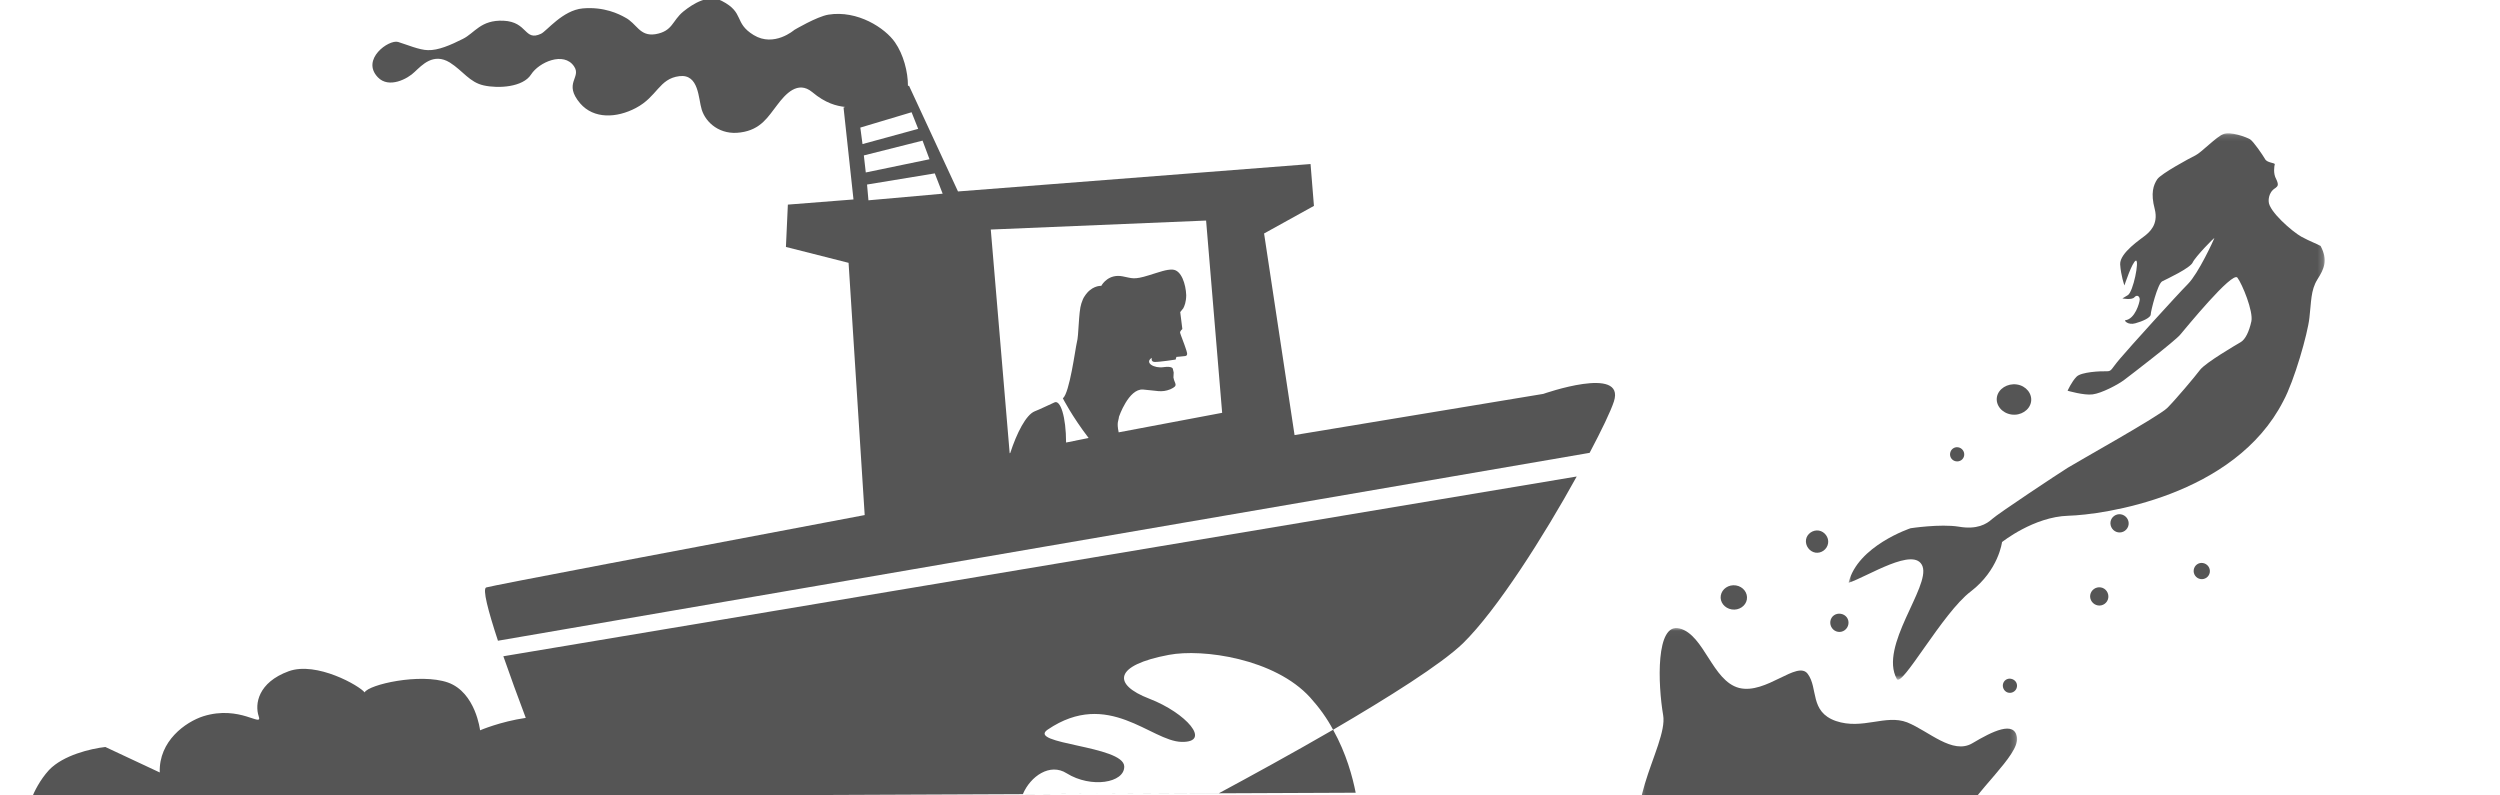 <?xml version="1.0" encoding="UTF-8"?>
<svg width="440px" height="140px" viewBox="0 0 440 140" version="1.1" xmlns="http://www.w3.org/2000/svg" xmlns:xlink="http://www.w3.org/1999/xlink">
    <!-- Generator: Sketch 50.2 (55047) - http://www.bohemiancoding.com/sketch -->
    <title>Regina del mare</title>
    <desc>Created with Sketch.</desc>
    <defs>
        <polygon id="path-1" points="0.007 0.138 83.804 0.138 83.804 96.309 0.007 96.309"></polygon>
        <polygon id="path-3" points="0.242 0.019 66.828 0.019 66.828 44.306 0.242 44.306"></polygon>
    </defs>
    <g id="Regina-del-mare" stroke="none" stroke-width="1" fill="none" fill-rule="evenodd">
        <g id="Prefooter" transform="translate(207.859, 77.602) rotate(2) translate(-207.859, -77.602) translate(2.859, -7.898)">
            <g id="Page-1" transform="translate(204.699, 85.652) rotate(-2) translate(-204.699, -85.652) translate(2.699, 7.652)">
                <path d="M154.886,20.011 L156.048,22.936 L146.248,25.615 L145.864,22.712 L154.886,20.011 Z M158.042,28.284 L146.824,30.611 L146.483,27.611 L156.816,25.007 L158.042,28.284 Z M160.356,34.347 L147.293,35.51 L147.048,32.735 L158.97,30.771 L160.356,34.347 Z M206.72,39.075 L209.546,72.912 L191.333,76.349 C190.949,74.513 191.323,74.353 191.386,73.606 C191.386,73.606 193.082,68.643 195.609,68.813 C198.019,68.995 198.862,69.4 200.429,68.771 C201.975,68.066 201.154,67.863 200.973,66.689 L201.016,65.814 L200.866,65.173 C200.866,65.173 200.824,64.65 199.224,64.875 C197.603,65.131 195.801,64.106 197.166,63.231 C197.166,63.231 196.942,63.935 197.657,63.957 C198.478,63.989 201.357,63.54 201.357,63.54 L201.495,63.071 C201.495,63.071 202.476,62.996 203.063,62.921 C203.628,62.815 203.308,62.142 203.138,61.598 C202.978,61.043 202.221,59.153 202.146,58.833 C202.093,58.524 202.54,58.161 202.54,58.161 L202.167,55.183 C202.391,54.958 202.583,54.617 202.658,54.574 L202.69,54.542 C202.914,54.126 203.212,53.411 203.223,52.204 C203.148,50.272 202.37,47.796 200.834,47.711 C199.747,47.647 198.552,48.127 196.686,48.693 C193.914,49.568 193.679,49.194 192.037,48.896 C189.606,48.415 188.454,50.251 188.305,50.518 L188.273,50.571 C188.017,50.55 186.492,50.582 185.33,52.407 C185.127,52.685 184.956,53.08 184.765,53.667 C184.253,55.172 184.327,59.345 183.975,60.509 C183.698,61.651 182.696,69.432 181.512,70.361 C181.512,70.361 183.09,73.489 186.044,77.342 L182.077,78.143 C182.077,73.617 181.075,70.543 180.019,71.087 C179.316,71.396 177.364,72.346 176.564,72.645 C175.018,73.254 173.387,76.499 172.256,79.968 L172.15,80.032 L168.823,40.655 L206.72,39.075 Z M67.435,12.902 C68.694,11.75 70.709,9.465 73.631,11.269 C75.945,12.742 77.086,14.749 79.602,15.293 C82.151,15.859 86.491,15.614 87.92,13.361 C89.306,11.195 93.678,9.284 95.469,11.92 C96.866,13.927 93.497,14.856 96.568,18.464 C98.956,21.218 102.955,21.057 106.357,19.264 C110.153,17.268 110.419,14.109 114.013,13.66 C117.489,13.233 117.351,17.674 117.948,19.542 C118.673,21.89 121.221,24.089 124.783,23.566 C128.398,23.086 129.656,20.748 131.213,18.763 C132.706,16.766 134.871,14.386 137.387,16.457 C139.765,18.453 141.663,18.901 143.188,19.083 L142.911,19.19 L144.66,35.361 L133.111,36.268 L132.77,43.719 L143.796,46.515 L146.632,90.909 C113.672,97.132 81.234,103.28 80.039,103.643 C79.314,103.835 80.349,107.731 82.087,113.025 L274.22,79.957 C276.342,75.944 277.931,72.645 278.496,70.916 C280.564,64.48 266.062,69.582 266.062,69.582 L222.289,76.83 L216.925,41.349 L225.701,36.492 L225.104,29.127 L163.054,33.952 L154.427,15.336 L154.246,15.39 C154.257,12.892 153.446,9.828 151.964,7.704 C150.236,5.206 145.385,2.004 140.234,2.837 C138.198,3.178 134.241,5.527 134.241,5.527 C134.241,5.527 130.69,8.633 127.086,6.423 C123.557,4.267 125.54,2.506 121.499,0.424 C119.163,-0.792 116.498,0.851 114.717,2.282 C112.723,3.915 112.872,5.751 109.801,6.274 C106.986,6.711 106.538,4.385 104.459,3.328 C103.392,2.73 100.79,1.406 97.005,1.737 C93.465,2.058 90.649,5.751 89.668,6.199 C86.693,7.587 87.365,4.107 83.068,3.904 C79.037,3.723 77.992,6.082 75.902,7.106 C73.812,8.163 71.541,9.156 69.749,9.081 C68.278,9.07 65.985,8.088 64.514,7.64 C62.882,7.16 57.924,10.714 60.952,13.863 C62.882,15.891 66.23,14.119 67.435,12.902 Z M12.988,131.726 C10.439,132.015 5.566,133.157 3.071,135.783 C1.461,137.544 0.469,139.593 0,140.778 L233.048,139.775 C232.505,137.031 231.417,132.901 229.071,128.695 C221.937,132.826 214.515,136.882 208.928,139.892 L174.474,140.02 C175.807,136.882 179.241,134.48 182.184,136.359 C186.471,139.028 192.389,138.056 192.314,135.142 C192.208,131.47 175.04,131.235 178.846,128.663 C189.52,121.437 197.027,130.734 202.423,130.83 C207.765,130.926 203.212,125.728 196.729,123.23 C190.182,120.711 190.459,117.338 200.162,115.513 C206.123,114.381 218.813,116.164 225.04,123.016 C226.672,124.82 228.047,126.752 229.071,128.695 C238.775,123.027 248.126,117.156 251.933,113.474 C257.958,107.571 266.233,94.485 271.948,84.12 L83.036,115.758 C84.219,119.163 85.595,122.931 86.981,126.603 C82.439,127.275 78.941,128.791 78.941,128.791 C78.941,128.791 78.173,122.13 73.289,120.38 C68.384,118.672 59.331,120.732 58.617,122.12 C57.764,120.967 50.161,116.612 45.255,118.395 C39.86,120.369 39.263,124.169 39.977,126.315 C40.723,128.407 36.693,124.297 30.231,126.315 C27.117,127.318 22.372,130.67 22.564,136.21 L12.988,131.726 Z" id="Fill-1" fill="#555555"></path>
                <g id="Group-5" transform="translate(319.788, 23.582)">
                    <mask id="mask-2" fill="white">
                        <use xlink:href="#path-1"></use>
                    </mask>
                    <g id="Clip-4"></g>
                    <path d="M10.918,69.645 C10.918,69.645 1.569,72.741 0.007,79.242 C3.302,78.196 11.666,72.709 13.025,76.349 C14.372,80 5.345,90.398 8.489,96.152 C9.313,97.902 16.565,84.505 21.507,80.779 C26.427,77.011 27.015,72.079 27.015,72.079 C27.015,72.079 32.599,67.617 38.674,67.446 C44.728,67.286 67.96,64.041 76.527,47.249 C78.453,43.715 80.827,35.357 81.116,32.602 C81.448,29.859 81.33,27.767 82.517,25.866 C83.726,23.956 84.41,22.482 83.084,19.963 C82.271,19.504 81.373,19.237 79.693,18.33 C78.089,17.433 73.982,13.868 73.95,12.149 C73.95,12.149 73.779,10.59 75.126,9.768 C75.554,9.427 75.768,9.256 75.265,8.188 C74.698,7.185 74.944,5.861 75.019,5.594 C75.083,5.306 73.661,5.359 73.308,4.666 C72.923,3.993 71.276,1.57 70.666,1.186 C69.981,0.791 67.211,-0.234 65.97,0.278 C64.772,0.705 62.109,3.502 61.072,4.014 C60.034,4.516 55.05,7.217 54.344,8.21 C53.659,9.235 53.146,10.665 53.894,13.473 C54.6,16.248 52.868,17.583 52.204,18.138 C51.541,18.693 47.712,21.159 47.808,23.198 C47.937,25.205 48.557,26.913 48.557,26.913 C48.557,26.913 49.926,22.749 50.568,22.546 C51.231,22.376 50.108,28.076 49.156,28.621 L48.204,29.197 C48.204,29.197 49.851,29.528 50.311,28.994 C50.771,28.471 51.253,28.813 51.253,29.4 C51.22,29.955 50.44,32.827 48.707,33.04 C48.472,33.072 49.167,33.948 50.482,33.574 C51.745,33.232 53.221,32.57 53.189,31.994 C53.199,31.428 54.397,26.603 55.21,26.187 C56.012,25.781 60.141,23.87 60.58,22.856 C61.007,21.895 64.473,18.33 64.377,18.607 C64.302,18.842 61.596,24.788 59.724,26.667 C57.852,28.546 49.317,37.961 47.755,39.83 C46.172,41.676 46.364,42.05 45.37,42.018 C44.439,41.986 40.941,42.114 40.118,42.989 C39.251,43.875 38.556,45.445 38.556,45.445 C38.556,45.445 41.487,46.299 42.963,46.085 C44.493,45.904 47.455,44.366 48.568,43.502 C49.734,42.626 57.392,36.744 58.365,35.591 C59.317,34.481 67.521,24.404 68.441,25.536 C69.308,26.699 71.265,31.46 70.901,33.232 C70.506,35.015 69.853,36.413 69.019,36.894 C68.163,37.396 62.911,40.459 61.884,41.751 C60.911,43.043 57.563,47.003 56.119,48.455 C54.697,49.907 40.193,57.988 38.599,58.991 C36.984,59.995 26.256,67.105 25.272,68.023 C24.277,68.93 22.587,69.923 19.4,69.368 C16.116,68.845 10.918,69.645 10.918,69.645" id="Fill-3" fill="#555555" mask="url(#mask-2)"></path>
                </g>
                <g id="Group-8" transform="translate(282.628, 110.764)">
                    <mask id="mask-4" fill="white">
                        <use xlink:href="#path-3"></use>
                    </mask>
                    <g id="Clip-7"></g>
                    <path d="M3.208,40.243 C-4.554,33.804 5.485,20.819 4.533,15.354 C3.614,9.974 3.175,-1.043 7.441,0.102 C11.781,1.236 13.182,9.354 17.907,10.573 C22.654,11.76 28.159,5.642 29.977,8.091 C31.858,10.605 30.265,14.755 34.937,16.391 C39.63,17.985 43.671,15.172 47.477,16.627 C51.283,18.156 55.473,22.381 58.969,20.295 C62.444,18.231 66.42,16.22 66.816,19.343 C67.179,22.466 59.429,28.723 56.746,33.986 C54.148,39.28 28.223,43.847 22.793,44.264 C17.308,44.703 5.185,41.847 3.208,40.243" id="Fill-6" fill="#555555" mask="url(#mask-4)"></path>
                </g>
                <path d="M351.908,71.003 C351.65,72.451 350.088,73.454 348.458,73.211 C346.795,72.968 345.649,71.57 345.907,70.122 C346.166,68.694 347.75,67.681 349.413,67.924 C351.043,68.157 352.167,69.565 351.908,71.003" id="Fill-9" fill="#555555"></path>
                <path d="M365.503,105.494 C365.367,106.361 364.548,106.952 363.681,106.814 C362.804,106.666 362.19,105.838 362.326,104.971 C362.472,104.094 363.31,103.493 364.187,103.641 C365.055,103.779 365.639,104.616 365.503,105.494" id="Fill-11" fill="#555555"></path>
                <path d="M383.37,101.002 C383.242,101.777 382.508,102.3 381.724,102.169 C380.96,102.038 380.421,101.304 380.548,100.529 C380.676,99.734 381.401,99.22 382.165,99.351 C382.948,99.482 383.497,100.207 383.37,101.002" id="Fill-13" fill="#555555"></path>
                <path d="M319.766,110.107 C319.622,110.988 318.804,111.604 317.929,111.457 C317.043,111.311 316.457,110.459 316.591,109.579 C316.736,108.688 317.544,108.14 318.439,108.287 C319.314,108.434 319.911,109.207 319.766,110.107" id="Fill-15" fill="#555555"></path>
                <path d="M340.138,80.435 C340.029,81.12 339.392,81.561 338.695,81.448 C338.018,81.335 337.56,80.711 337.669,80.025 C337.779,79.329 338.406,78.869 339.083,78.981 C339.78,79.094 340.248,79.749 340.138,80.435" id="Fill-17" fill="#555555"></path>
                <path d="M301.894,105.773 C301.694,106.909 300.52,107.718 299.245,107.518 C297.96,107.319 297.107,106.204 297.306,105.068 C297.506,103.901 298.68,103.092 299.977,103.291 C301.24,103.491 302.093,104.606 301.894,105.773" id="Fill-19" fill="#555555"></path>
                <path d="M316.192,95.875 C316.025,96.96 314.973,97.691 313.952,97.519 C312.932,97.347 312.14,96.315 312.307,95.219 C312.473,94.187 313.546,93.467 314.567,93.639 C315.588,93.811 316.359,94.843 316.192,95.875" id="Fill-21" fill="#555555"></path>
                <path d="M369.077,92.62 C368.933,93.512 368.095,94.097 367.228,93.948 C366.38,93.809 365.764,92.977 365.899,92.084 C366.043,91.222 366.881,90.637 367.729,90.776 C368.596,90.924 369.212,91.747 369.077,92.62" id="Fill-23" fill="#555555"></path>
                <path d="M349.428,121.138 C349.327,121.808 348.685,122.303 347.961,122.179 C347.299,122.066 346.857,121.396 346.957,120.725 C347.068,120.045 347.69,119.601 348.353,119.715 C349.076,119.839 349.538,120.447 349.428,121.138" id="Fill-25" fill="#555555"></path>
            </g>
        </g>
    </g>
</svg>